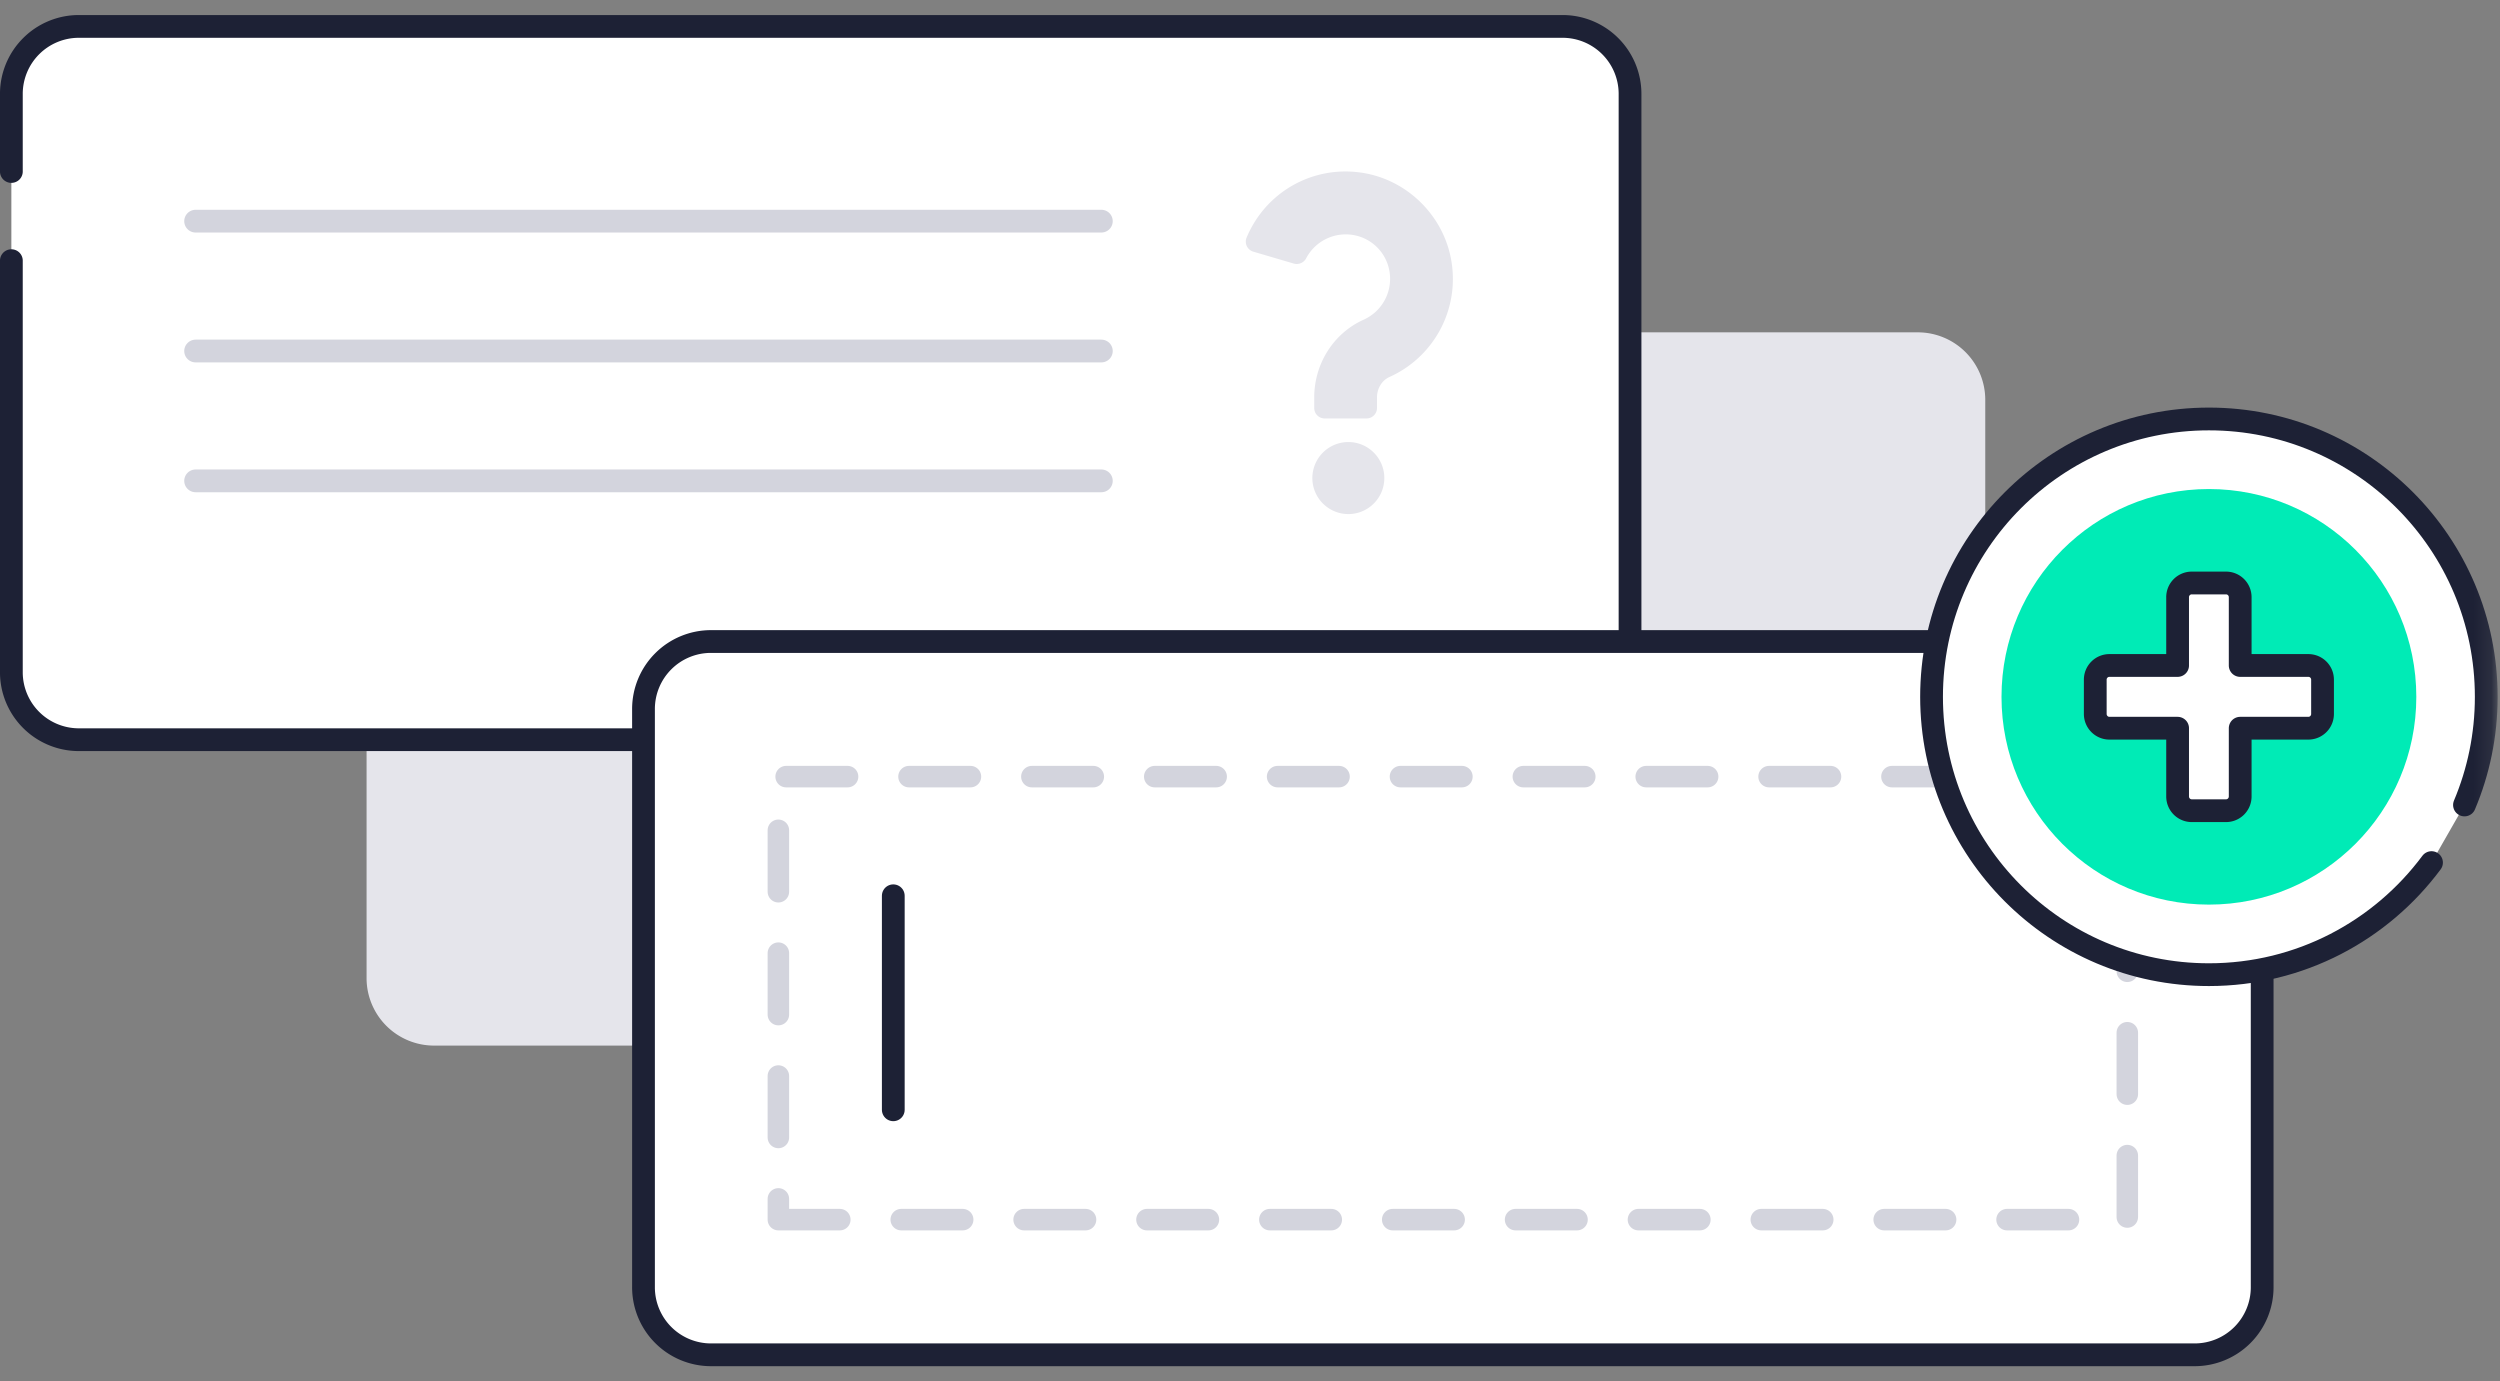 <svg width="143" height="79" xmlns="http://www.w3.org/2000/svg" xmlns:xlink="http://www.w3.org/1999/xlink"><rect width="100%" height="100%" fill="#808080" stroke="none"/><defs><path id="a" d="M0 78.145h142.863V.86H0z"/></defs><g fill="none" fill-rule="evenodd"><path d="M24.825 19.01H109.7a3.86 3.86 0 013.857 3.864v33.07a3.86 3.86 0 01-3.857 3.864H105.9v8.83l-8.812-8.83H24.825a3.861 3.861 0 01-3.857-3.865v-33.07a3.861 3.861 0 013.857-3.864" fill="#E5E5EB"/><path d="M.65 9.809V5.375a3.862 3.862 0 013.857-3.864H89.38a3.861 3.861 0 013.858 3.864v33.072a3.86 3.86 0 01-3.858 3.864H4.507A3.861 3.861 0 01.65 38.447V14.91" fill="#FFF"/><path d="M.65 9.809V5.375a3.862 3.862 0 013.857-3.864H89.38a3.861 3.861 0 013.858 3.864v33.072a3.86 3.86 0 01-3.858 3.864H4.507A3.861 3.861 0 01.65 38.447V14.91" stroke="#1D2135" stroke-width="1.302" stroke-linecap="round" stroke-linejoin="round"/><path d="M78.168 23.935H75.77a.596.596 0 01-.596-.597v-.601c0-1.935 1.11-3.682 2.834-4.454a2.561 2.561 0 001.454-2.845 2.522 2.522 0 00-1.855-1.953 2.558 2.558 0 00-2.9 1.3.612.612 0 01-.718.287l-2.297-.676a.6.6 0 01-.387-.805c.14-.335.31-.659.507-.966a6.107 6.107 0 015.865-2.774c2.81.318 5.076 2.594 5.388 5.409a6.144 6.144 0 01-3.59 6.305c-.43.193-.711.655-.711 1.172v.6c0 .33-.268.598-.596.598M79.183 27.345c0 1.137-.921 2.06-2.056 2.06a2.059 2.059 0 010-4.12c1.135 0 2.056.924 2.056 2.06" fill="#E5E5EB"/><path d="M40.665 36.695h84.874a3.86 3.86 0 013.857 3.864v33.07a3.861 3.861 0 01-3.857 3.866H40.665a3.863 3.863 0 01-3.857-3.866v-33.07a3.861 3.861 0 013.857-3.864" fill="#FFF"/><path d="M40.665 36.695h84.874a3.86 3.86 0 013.857 3.864v33.07a3.861 3.861 0 01-3.857 3.866H40.665a3.863 3.863 0 01-3.857-3.866v-33.07a3.861 3.861 0 013.857-3.864z" stroke="#1D2135" stroke-width="1.302" stroke-linecap="round" stroke-linejoin="round"/><mask id="b" fill="#fff"><use xlink:href="#a"/></mask><path fill="#FFF" mask="url(#b)" d="M44.523 69.763h77.159v-25.34H44.523z"/><path d="M44.523 69.763h77.159v-25.34H44.523v25.34z" stroke="#D3D4DD" stroke-width="1.23" stroke-linecap="round" stroke-linejoin="round" stroke-dasharray="3.514,3.514" mask="url(#b)"/><g mask="url(#b)"><path d="M51.096 63.48V51.238" fill="#FFF"/><path d="M51.096 63.48V51.238" stroke="#1D2135" stroke-width="1.302" stroke-linecap="round" stroke-linejoin="round"/></g><g mask="url(#b)"><path d="M139.083 49.34c-2.893 3.892-7.52 6.411-12.732 6.411-8.764 0-15.866-7.114-15.866-15.892 0-8.778 7.102-15.894 15.866-15.894 8.76 0 15.863 7.116 15.863 15.894 0 2.194-.445 4.285-1.246 6.186" fill="#FFF"/><path d="M139.083 49.34c-2.893 3.892-7.52 6.411-12.732 6.411-8.764 0-15.866-7.114-15.866-15.892 0-8.778 7.102-15.894 15.866-15.894 8.76 0 15.863 7.116 15.863 15.894 0 2.194-.445 4.285-1.246 6.186" stroke="#1D2135" stroke-width="1.302" stroke-linecap="round" stroke-linejoin="round"/></g><path d="M138.213 39.86c0 6.562-5.312 11.884-11.864 11.884-6.552 0-11.863-5.322-11.863-11.884 0-6.564 5.311-11.887 11.863-11.887s11.864 5.323 11.864 11.887" fill="#00EBB6" mask="url(#b)"/><path d="M132.037 38.065h-3.898V34.16a.81.81 0 00-.811-.813h-1.958a.81.81 0 00-.811.813v3.905h-3.899a.81.81 0 00-.811.813v1.96c0 .45.362.816.811.816h3.899v3.903c0 .452.362.815.811.815h1.958c.449 0 .811-.363.811-.815v-3.903h3.898c.45 0 .812-.365.812-.815v-1.961a.81.81 0 00-.812-.813" fill="#FFF" mask="url(#b)"/><path d="M132.037 38.065h-3.898V34.16a.81.81 0 00-.811-.813h-1.958a.81.81 0 00-.811.813v3.905h-3.899a.81.81 0 00-.811.813v1.96c0 .45.362.816.811.816h3.899v3.903c0 .452.362.815.811.815h1.958c.449 0 .811-.363.811-.815v-3.903h3.898c.45 0 .812-.365.812-.815v-1.961a.81.81 0 00-.812-.813z" stroke="#1D2135" stroke-width="1.302" stroke-linecap="round" stroke-linejoin="round" mask="url(#b)"/><path d="M11.189 12.65h51.808M11.189 20.078h51.808M11.189 27.505h51.808" stroke="#D3D4DD" stroke-width="1.302" stroke-linecap="round" stroke-linejoin="round" mask="url(#b)"/></g></svg>